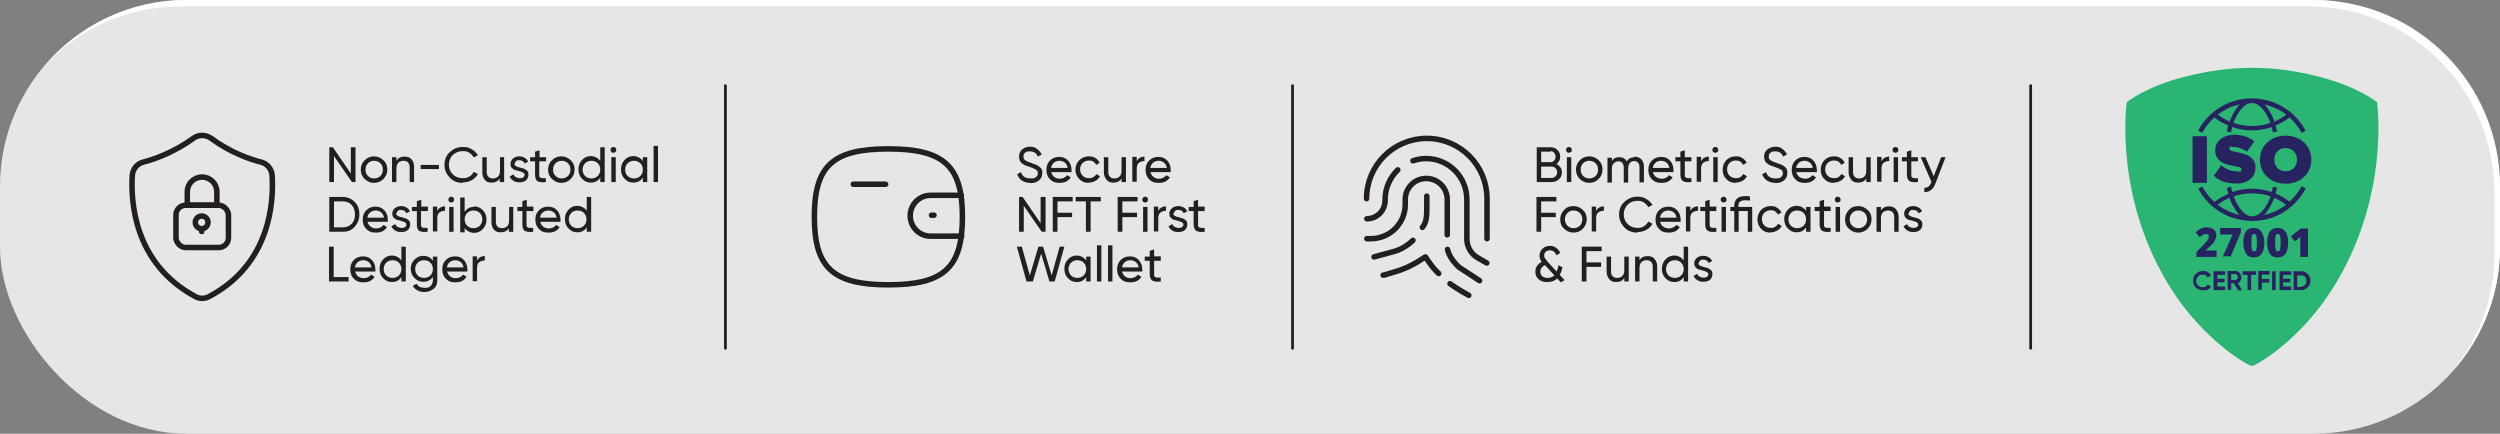 <?xml version="1.0" encoding="UTF-8"?>
<svg id="Layer_2" xmlns="http://www.w3.org/2000/svg" version="1.1" viewBox="0 0 905 157">
  <rect x="0" y="0" width="905" height="157" fill="#808080" stroke="none"/>
  <!-- Generator: Adobe Illustrator 29.1.0, SVG Export Plug-In . SVG Version: 2.1.0 Build 142)  -->
  <defs>
    <style>
      .st0 {
        stroke-width: 2px;
      }

      .st0, .st1 {
        fill: none;
        stroke: #231f20;
        stroke-linecap: round;
        stroke-linejoin: round;
      }

      .st2, .st3 {
        fill: #fff;
      }

      .st4 {
        fill: #231f20;
      }

      .st5, .st6 {
        fill: #272361;
      }

      .st3 {
        opacity: .8;
      }

      .st6 {
        fill-rule: evenodd;
      }

      .st7 {
        fill: #2bb573;
      }
    </style>
  </defs>
  <rect class="st3" y="0" width="905" height="157" rx="67.5" ry="67.5"/>
  <g>
    <path class="st4" d="M563.5,59.4c.6.3,1,.7,1.4,1.2s.5,1.1.5,1.8c0,1-.3,1.9-1.1,2.5-.7.7-1.6,1-2.6,1h-5.4v-12.6h5c1,0,1.8.3,2.5,1s1,1.5,1,2.5-.5,2-1.4,2.6h0ZM561.3,54.9h-3.4v3.8h3.4c.5,0,1-.2,1.3-.6.4-.4.5-.8.5-1.4s-.2-1-.5-1.4-.8-.6-1.3-.6h0ZM561.7,64.4c.6,0,1-.2,1.4-.6.4-.4.6-.9.6-1.5s-.2-1-.6-1.4c-.4-.4-.9-.6-1.4-.6h-3.8v4.1h3.8,0Z"/>
    <path class="st4" d="M568,55.3c-.3,0-.5,0-.8-.3s-.3-.5-.3-.7,0-.5.3-.8c.2-.2.5-.3.8-.3s.5.1.7.3c.2.2.3.5.3.8s0,.5-.3.7c-.2.2-.5.3-.7.3ZM567.2,65.9v-9h1.6v9h-1.6Z"/>
    <path class="st4" d="M578.7,64.8c-.9.9-2,1.4-3.4,1.4s-2.4-.5-3.4-1.4c-.9-.9-1.4-2-1.4-3.4s.5-2.5,1.4-3.4,2-1.4,3.4-1.4,2.4.5,3.4,1.4,1.4,2,1.4,3.4-.5,2.5-1.4,3.4ZM575.3,64.6c.9,0,1.7-.3,2.3-.9s.9-1.4.9-2.3-.3-1.7-.9-2.3-1.4-.9-2.3-.9-1.6.3-2.2.9-.9,1.4-.9,2.3.3,1.7.9,2.3,1.4.9,2.2.9Z"/>
    <path class="st4" d="M591.7,56.7c1,0,1.8.3,2.5,1,.6.7.9,1.5.9,2.7v5.6h-1.6v-5.5c0-.7-.2-1.2-.5-1.6-.4-.4-.8-.6-1.4-.6s-1.2.2-1.6.7-.6,1.1-.6,2.1v5h-1.6v-5.5c0-.7-.2-1.2-.5-1.6-.3-.4-.8-.6-1.4-.6s-1.2.2-1.7.7-.7,1.1-.7,2v5h-1.6v-9h1.6v1.2c.6-1,1.5-1.4,2.7-1.4s2.1.5,2.7,1.5c.6-1,1.6-1.5,2.8-1.5h0Z"/>
    <path class="st4" d="M598.3,62.1c.2.8.5,1.4,1.1,1.9.6.4,1.3.7,2.2.7s2-.4,2.6-1.3l1.3.8c-.9,1.4-2.2,2-4,2s-2.6-.4-3.5-1.3-1.3-2-1.3-3.4.4-2.5,1.3-3.4c.9-.9,2-1.3,3.4-1.3s2.4.5,3.2,1.4,1.2,2,1.2,3.4,0,.5,0,.7h-7.5ZM601.4,58.2c-.8,0-1.5.2-2.1.7-.5.5-.9,1.1-1,1.9h6c-.1-.8-.5-1.5-1-1.9-.5-.4-1.2-.7-1.9-.7h0Z"/>
    <path class="st4" d="M612.3,58.4h-2.4v4.9c0,.4,0,.8.3.9.2.2.4.3.8.3.4,0,.8,0,1.3,0v1.4c-1.4.2-2.4,0-3-.3s-1-1.2-1-2.3v-4.9h-1.8v-1.5h1.8v-2l1.6-.5v2.5h2.4v1.5h0Z"/>
    <path class="st4" d="M615.8,58.4c.5-1.1,1.5-1.7,2.8-1.7v1.6c-.8,0-1.4.2-2,.6-.5.4-.8,1.2-.8,2.1v4.8h-1.6v-9h1.6v1.5Z"/>
    <path class="st4" d="M621,55.3c-.3,0-.5,0-.8-.3s-.3-.5-.3-.7,0-.5.3-.8c.2-.2.5-.3.8-.3s.5.1.7.3c.2.2.3.5.3.8s0,.5-.3.7c-.2.2-.5.3-.7.3ZM620.2,65.9v-9h1.6v9h-1.6Z"/>
    <path class="st4" d="M628.3,66.2c-1.4,0-2.5-.4-3.4-1.4-.9-.9-1.3-2-1.3-3.4s.5-2.5,1.3-3.4c.9-.9,2-1.4,3.4-1.4s1.7.2,2.4.6,1.2,1,1.6,1.7l-1.3.8c-.2-.5-.6-.9-1-1.2s-1-.4-1.6-.4c-.9,0-1.7.3-2.3.9-.6.6-.9,1.4-.9,2.3s.3,1.7.9,2.3,1.4.9,2.3.9,1.1-.1,1.6-.4.8-.7,1.1-1.1l1.3.8c-.4.7-.9,1.3-1.7,1.7s-1.5.6-2.4.6h0Z"/>
    <path class="st4" d="M642.7,66.2c-1.2,0-2.2-.3-3-.8s-1.4-1.3-1.8-2.3l1.4-.8c.5,1.5,1.6,2.3,3.4,2.3s1.5-.2,2-.5c.5-.3.7-.8.7-1.4s-.2-1-.7-1.3c-.5-.3-1.2-.6-2.3-1-.5-.2-.9-.3-1.2-.4s-.6-.2-1-.5-.7-.4-.9-.7c-.2-.2-.4-.5-.5-.9s-.2-.8-.2-1.2c0-1.1.4-2,1.2-2.6s1.7-1,2.8-1,1.9.2,2.6.8c.7.5,1.3,1.2,1.7,2l-1.4.8c-.5-1.3-1.5-1.9-2.9-1.9s-1.2.2-1.7.5-.6.8-.6,1.4.2,1,.6,1.3c.4.3,1.1.6,2,.9.3.1.6.2.7.3.2,0,.4.1.7.2s.5.2.7.3c.1,0,.3.2.6.3.2.1.4.3.5.4.1.1.3.3.4.4s.3.3.3.5c0,.2.1.4.2.6,0,.2,0,.5,0,.8,0,1.1-.4,2-1.2,2.6-.8.7-1.8,1-3.2,1h0Z"/>
    <path class="st4" d="M650.2,62.1c.2.8.5,1.4,1.1,1.9.6.4,1.3.7,2.2.7s2-.4,2.6-1.3l1.3.8c-.9,1.4-2.2,2-4,2s-2.6-.4-3.5-1.3-1.3-2-1.3-3.4.4-2.5,1.3-3.4c.9-.9,2-1.3,3.4-1.3s2.4.5,3.2,1.4,1.2,2,1.2,3.4,0,.5,0,.7h-7.5ZM653.3,58.2c-.8,0-1.5.2-2.1.7-.5.5-.9,1.1-1,1.9h6c-.1-.8-.5-1.5-1-1.9-.5-.4-1.2-.7-1.9-.7h0Z"/>
    <path class="st4" d="M663.8,66.2c-1.4,0-2.5-.4-3.4-1.4-.9-.9-1.3-2-1.3-3.4s.5-2.5,1.3-3.4c.9-.9,2-1.4,3.4-1.4s1.7.2,2.4.6,1.2,1,1.6,1.7l-1.3.8c-.2-.5-.6-.9-1-1.2s-1-.4-1.6-.4c-.9,0-1.7.3-2.3.9-.6.6-.9,1.4-.9,2.3s.3,1.7.9,2.3,1.4.9,2.3.9,1.1-.1,1.6-.4.8-.7,1.1-1.1l1.3.8c-.4.7-.9,1.3-1.7,1.7s-1.5.6-2.4.6h0Z"/>
    <path class="st4" d="M675.6,56.9h1.6v9h-1.6v-1.3c-.6,1-1.6,1.5-2.9,1.5s-1.9-.3-2.5-1-1-1.6-1-2.7v-5.5h1.6v5.4c0,.7.2,1.3.6,1.7.4.4.9.6,1.6.6s1.4-.2,1.9-.7c.5-.5.7-1.2.7-2.2v-4.8h0Z"/>
    <path class="st4" d="M681.1,58.4c.5-1.1,1.5-1.7,2.8-1.7v1.6c-.8,0-1.4.2-2,.6-.5.4-.8,1.2-.8,2.1v4.8h-1.6v-9h1.6v1.5Z"/>
    <path class="st4" d="M686.2,55.3c-.3,0-.5,0-.8-.3s-.3-.5-.3-.7,0-.5.3-.8c.2-.2.5-.3.8-.3s.5.1.7.3c.2.2.3.5.3.8s0,.5-.3.7c-.2.2-.5.3-.7.3ZM685.5,65.9v-9h1.6v9h-1.6Z"/>
    <path class="st4" d="M694.3,58.4h-2.4v4.9c0,.4,0,.8.3.9.2.2.4.3.8.3.4,0,.8,0,1.3,0v1.4c-1.4.2-2.4,0-3-.3s-1-1.2-1-2.3v-4.9h-1.8v-1.5h1.8v-2l1.6-.5v2.5h2.4v1.5h0Z"/>
    <path class="st4" d="M702.6,56.9h1.7l-3.7,9.6c-.4,1-.9,1.8-1.6,2.3s-1.5.8-2.4.7v-1.5c1.1,0,1.9-.5,2.4-1.8l.2-.3-3.9-9h1.7l3,6.9s2.7-6.9,2.7-6.9Z"/>
    <path class="st4" d="M563.5,72.9h-5.6v4.1h5.3v1.6h-5.3v5.3h-1.7v-12.6h7.2v1.6h0Z"/>
    <path class="st4" d="M573,82.8c-.9.9-2,1.4-3.4,1.4s-2.4-.5-3.4-1.4-1.4-2-1.4-3.4.5-2.4,1.4-3.4,2-1.4,3.4-1.4,2.4.5,3.4,1.4,1.4,2,1.4,3.4-.5,2.4-1.4,3.4ZM569.6,82.6c.9,0,1.7-.3,2.3-.9s.9-1.4.9-2.3-.3-1.7-.9-2.3-1.4-.9-2.3-.9-1.6.3-2.2.9-.9,1.4-.9,2.3.3,1.7.9,2.3,1.4.9,2.2.9Z"/>
    <path class="st4" d="M577.8,76.4c.5-1.1,1.5-1.7,2.8-1.7v1.6c-.8,0-1.4.2-2,.6s-.8,1.2-.8,2.1v4.8h-1.6v-9h1.6v1.5Z"/>
    <path class="st4" d="M592.7,84.2c-1.9,0-3.5-.6-4.7-1.9s-1.9-2.8-1.9-4.6.6-3.4,1.9-4.6,2.8-1.9,4.7-1.9,2.2.3,3.2.8,1.7,1.3,2.3,2.2l-1.5.8c-.4-.7-.9-1.2-1.6-1.7s-1.5-.6-2.4-.6c-1.5,0-2.6.5-3.5,1.4-.9.9-1.4,2.1-1.4,3.5s.5,2.6,1.4,3.5c.9.9,2.1,1.4,3.5,1.4s1.7-.2,2.4-.6,1.2-1,1.6-1.7l1.5.8c-.5.9-1.3,1.7-2.2,2.2s-2,.8-3.2.8Z"/>
    <path class="st4" d="M600.9,80.1c.2.8.5,1.4,1.1,1.9.6.4,1.3.7,2.2.7s2-.4,2.6-1.3l1.3.8c-.9,1.4-2.2,2-4,2s-2.6-.4-3.5-1.3-1.3-2-1.3-3.4.4-2.5,1.3-3.4c.9-.9,2-1.3,3.4-1.3s2.4.5,3.2,1.4,1.2,2.1,1.2,3.4,0,.5,0,.7h-7.5ZM604,76.2c-.8,0-1.5.2-2.1.7-.5.5-.9,1.1-1,1.9h6c-.1-.8-.5-1.5-1-1.9-.5-.4-1.2-.7-1.9-.7h0Z"/>
    <path class="st4" d="M611.9,76.4c.5-1.1,1.5-1.7,2.8-1.7v1.6c-.8,0-1.4.2-2,.6s-.8,1.2-.8,2.1v4.8h-1.6v-9h1.6v1.5Z"/>
    <path class="st4" d="M621.3,76.4h-2.4v4.9c0,.4,0,.8.3.9.2.2.4.3.8.3.4,0,.8,0,1.3,0v1.4c-1.4.2-2.4,0-3-.3s-1-1.2-1-2.3v-4.9h-1.8v-1.5h1.8v-2.1l1.6-.5v2.5h2.4v1.5h0Z"/>
    <path class="st4" d="M624,73.3c-.3,0-.5,0-.8-.3s-.3-.4-.3-.7,0-.5.3-.8c.2-.2.5-.3.8-.3s.5.1.7.3c.2.2.3.5.3.8s0,.5-.3.7c-.2.2-.5.3-.7.3ZM623.2,83.9v-9h1.6v9h-1.6Z"/>
    <path class="st4" d="M634.3,74.9v9h-1.6v-7.5h-3.3v7.5h-1.6v-7.5h-1.4v-1.5h1.4v-.3c0-2.4,1.3-3.6,3.9-3.6s1.1,0,1.8.2v1.4c-.7,0-1.3-.1-1.8-.1-.8,0-1.4.2-1.8.5s-.6.8-.6,1.6v.3h4.9Z"/>
    <path class="st4" d="M640.9,84.2c-1.4,0-2.5-.4-3.4-1.4s-1.3-2-1.3-3.4.5-2.5,1.3-3.4c.9-.9,2-1.4,3.4-1.4s1.7.2,2.4.6,1.2,1,1.6,1.7l-1.3.8c-.2-.5-.6-.9-1-1.2s-1-.4-1.6-.4c-.9,0-1.7.3-2.3.9s-.9,1.4-.9,2.3.3,1.7.9,2.3c.6.6,1.4.9,2.3.9s1.1-.1,1.6-.4.8-.7,1.1-1.1l1.3.8c-.4.7-.9,1.3-1.7,1.7s-1.5.6-2.4.6h0Z"/>
    <path class="st4" d="M653.8,74.9h1.6v9h-1.6v-1.6c-.8,1.2-1.9,1.8-3.4,1.8s-2.3-.5-3.2-1.4-1.3-2-1.3-3.4.4-2.4,1.3-3.4,2-1.4,3.2-1.4,2.6.6,3.4,1.8v-1.6h0ZM650.6,82.6c.9,0,1.7-.3,2.3-.9.6-.6.9-1.4.9-2.3s-.3-1.7-.9-2.3c-.6-.6-1.4-.9-2.3-.9s-1.7.3-2.3.9c-.6.6-.9,1.4-.9,2.3s.3,1.7.9,2.3c.6.6,1.4.9,2.3.9Z"/>
    <path class="st4" d="M662.7,76.4h-2.4v4.9c0,.4,0,.8.3.9.2.2.4.3.8.3.4,0,.8,0,1.3,0v1.4c-1.4.2-2.4,0-3-.3s-1-1.2-1-2.3v-4.9h-1.8v-1.5h1.8v-2.1l1.6-.5v2.5h2.4v1.5h0Z"/>
    <path class="st4" d="M665.3,73.3c-.3,0-.5,0-.8-.3s-.3-.4-.3-.7,0-.5.3-.8c.2-.2.5-.3.8-.3s.5.1.7.3c.2.2.3.5.3.8s0,.5-.3.7c-.2.2-.5.3-.7.3ZM664.5,83.9v-9h1.6v9h-1.6Z"/>
    <path class="st4" d="M676.1,82.8c-.9.9-2,1.4-3.4,1.4s-2.4-.5-3.4-1.4-1.4-2-1.4-3.4.5-2.4,1.4-3.4,2-1.4,3.4-1.4,2.4.5,3.4,1.4,1.4,2,1.4,3.4-.5,2.4-1.4,3.4ZM672.7,82.6c.9,0,1.7-.3,2.3-.9s.9-1.4.9-2.3-.3-1.7-.9-2.3-1.4-.9-2.3-.9-1.6.3-2.2.9-.9,1.4-.9,2.3.3,1.7.9,2.3,1.4.9,2.2.9Z"/>
    <path class="st4" d="M683.8,74.7c1.1,0,1.9.3,2.5,1s1,1.6,1,2.7v5.5h-1.6v-5.4c0-.7-.2-1.3-.6-1.7-.4-.4-.9-.6-1.6-.6s-1.4.2-1.9.7c-.5.5-.7,1.2-.7,2.2v4.8h-1.6v-9h1.6v1.3c.6-1,1.6-1.5,2.9-1.5h0Z"/>
    <path class="st4" d="M690.8,77.3c0,.3.2.6.5.8.3.2.8.4,1.3.5s1,.3,1.5.4c.5.2.9.4,1.3.8s.5.9.5,1.5-.3,1.5-.9,2-1.4.7-2.4.7-1.6-.2-2.2-.6c-.6-.4-1.1-.9-1.3-1.5l1.3-.8c.1.4.4.8.8,1,.4.2.9.4,1.4.4s.9,0,1.3-.3c.3-.2.5-.5.5-.9s-.2-.6-.5-.8c-.3-.2-.8-.4-1.3-.5-.5-.2-1-.3-1.5-.4s-.9-.4-1.3-.8c-.3-.4-.5-.9-.5-1.5s.3-1.4.9-1.9c.6-.5,1.4-.8,2.3-.8s1.4.2,2,.5,1,.8,1.3,1.4l-1.3.7c-.3-.8-1-1.2-1.9-1.2s-.8,0-1.1.3-.5.5-.5.9h0Z"/>
    <path class="st4" d="M566.4,101.4l-1.4.8-1.3-1.4c-.9.9-2.1,1.3-3.6,1.3s-2.3-.3-3.1-1c-.8-.7-1.2-1.5-1.2-2.7s.2-1.5.6-2.1,1-1.2,1.7-1.5c-.5-.7-.8-1.4-.8-2.3s.4-1.9,1.1-2.5,1.6-1,2.6-1,1.6.2,2.3.7c.7.5,1.2,1.1,1.5,1.9l-1.4.8c-.2-.6-.5-1-.9-1.3-.4-.3-.9-.5-1.4-.5s-1.1.2-1.5.5-.6.8-.6,1.3,0,.8.3,1.1.5.7.8,1.1l3.4,3.7c.3-.6.5-1.4.7-2.3l1.4.8c-.2,1-.5,1.9-1,2.7l1.7,1.8h0ZM560.2,100.6c1,0,1.8-.3,2.5-.9l-3.4-3.7c-.6.2-1,.6-1.3,1s-.4.9-.4,1.4.2,1.2.7,1.6c.5.4,1.1.6,1.9.6Z"/>
    <path class="st4" d="M579.9,90.9h-5.6v4.1h5.3v1.6h-5.3v5.3h-1.7v-12.6h7.2v1.6h0Z"/>
    <path class="st4" d="M588,92.9h1.6v9h-1.6v-1.3c-.6,1-1.6,1.5-2.9,1.5s-1.9-.3-2.5-1-1-1.6-1-2.7v-5.5h1.6v5.4c0,.7.2,1.3.6,1.7.4.4.9.6,1.6.6s1.4-.2,1.9-.7c.5-.5.7-1.2.7-2.2v-4.8h0Z"/>
    <path class="st4" d="M596.4,92.7c1.1,0,1.9.3,2.5,1s1,1.6,1,2.7v5.5h-1.6v-5.4c0-.7-.2-1.3-.6-1.7-.4-.4-.9-.6-1.6-.6s-1.4.2-1.9.7c-.5.5-.7,1.2-.7,2.2v4.8h-1.6v-9h1.6v1.3c.6-1,1.6-1.5,2.9-1.5h0Z"/>
    <path class="st4" d="M609.5,89.3h1.6v12.6h-1.6v-1.6c-.8,1.2-1.9,1.8-3.4,1.8s-2.3-.5-3.2-1.4-1.3-2-1.3-3.4.4-2.4,1.3-3.4,2-1.4,3.2-1.4,2.6.6,3.4,1.8v-5.2h0ZM606.3,100.6c.9,0,1.7-.3,2.3-.9.6-.6.9-1.4.9-2.3s-.3-1.7-.9-2.3c-.6-.6-1.4-.9-2.3-.9s-1.7.3-2.3.9c-.6.6-.9,1.4-.9,2.3s.3,1.7.9,2.3c.6.6,1.4.9,2.3.9Z"/>
    <path class="st4" d="M614.8,95.3c0,.3.2.6.5.8.3.2.8.4,1.3.5s1,.3,1.5.4c.5.2.9.4,1.3.8s.5.9.5,1.5-.3,1.5-.9,2-1.4.7-2.4.7-1.6-.2-2.2-.6c-.6-.4-1.1-.9-1.3-1.5l1.3-.8c.1.4.4.8.8,1,.4.2.9.4,1.4.4s.9,0,1.3-.3c.3-.2.5-.5.5-.9s-.2-.6-.5-.8c-.3-.2-.8-.4-1.3-.5-.5-.2-1-.3-1.5-.4s-.9-.4-1.3-.8c-.3-.4-.5-.9-.5-1.5s.3-1.4.9-1.9c.6-.5,1.4-.8,2.3-.8s1.4.2,2,.5,1,.8,1.3,1.4l-1.3.7c-.3-.8-1-1.2-1.9-1.2s-.8,0-1.1.3-.5.5-.5.9h0Z"/>
  </g>
  <g>
    <path class="st7" d="M839.2,27.7c14.6,3.7,21.3,9.3,21.3,9.3,0,0,5,34.6-16.5,68.1-11.2,17.6-26.5,26.9-28.8,27.4-2.3-.5-17.6-9.8-28.9-27.4-21.5-33.4-16.4-68.1-16.4-68.1,0,0,6.8-5.7,21.3-9.3,16.7-4.2,31.4-4.2,48.1,0Z"/>
    <path class="st6" d="M795.8,47.3l1.4.8c1.2-2.2,2.6-4,4.4-5.6,1.5,1.2,3.2,2.2,5,2.9l-.5,2.2,1.5.3.5-1.9c2.3.8,4.8,1.2,7.1,1.2s4.9-.4,7.1-1.2l.5,1.9,1.5-.3-.5-2.2c1.8-.8,3.5-1.7,5-2.9,1.8,1.6,3.3,3.6,4.4,5.6l1.4-.8c-5.7-10.8-19.1-14.8-29.8-9.1-3.9,2-7,5.3-9.1,9.1h0ZM804.7,40.2c-.7.4-1.3.9-1.8,1.3,1.3,1,2.7,1.8,4.2,2.5.8-1.9,1.6-3.6,2.6-4.9.3-.4.7-.9,1.1-1.3-2.2.4-4.2,1.2-6,2.4h0ZM825.7,40.2c-1.8-1.1-3.9-1.9-6-2.4.4.4.8.9,1.1,1.3,1,1.3,1.8,2.9,2.6,4.9,1.5-.7,2.9-1.5,4.2-2.5-.5-.5-1.2-1-1.8-1.3h0ZM834.6,68.2l-1.4-.8c-1.2,2.2-2.6,4-4.4,5.6-1.5-1.2-3.2-2.2-5-2.9l.5-2.2-1.5-.3-.5,1.9c-4.6-1.6-9.7-1.6-14.2,0l-.5-1.9-1.5.4.5,2.2c-1.8.8-3.5,1.7-5,2.9-1.8-1.6-3.3-3.6-4.4-5.6l-1.4.8c5.7,10.8,19.1,14.8,29.9,9.1,3.8-2.2,6.9-5.3,9-9.2h0ZM825.7,75.4c.7-.4,1.3-.9,1.8-1.3-1.3-1-2.7-1.8-4.2-2.5-.8,1.9-1.6,3.6-2.6,4.9-.3.4-.7.9-1.1,1.3,2.2-.4,4.2-1.3,6-2.4h0ZM804.7,75.4c1.8,1.1,3.9,1.9,6,2.4-.4-.4-.8-.9-1.1-1.3-1-1.3-1.8-2.9-2.6-4.9-1.5.7-2.9,1.5-4.2,2.5.5.4,1.2.9,1.8,1.3h0ZM815.2,70c-2.3,0-4.5.3-6.6,1.1.7,1.8,1.5,3.3,2.4,4.5,1.3,1.7,2.7,2.7,4.3,2.7s3-1,4.3-2.7c.9-1.2,1.7-2.7,2.4-4.5-2.3-.8-4.5-1.1-6.8-1.1ZM815.2,45.6c2.3,0,4.5-.3,6.7-1.1-.7-1.8-1.5-3.3-2.4-4.5-1.3-1.7-2.7-2.7-4.3-2.7s-3,1-4.3,2.7c-.9,1.2-1.7,2.7-2.4,4.5,2.2.7,4.4,1.1,6.7,1.1ZM798.9,66.2v-16.9h-5.2v16.9h5.2ZM809.2,66.5c4.5,0,7.3-2.2,7.3-5.9,0-6.3-9.4-5-9.4-6.6s.3-.8,1.3-.8c1.8,0,3.6.7,5,1.7l2.7-3.7c-1.9-1.6-4.4-2.4-7.2-2.4-4.6,0-7,2.7-7,5.6,0,6.7,9.5,5.1,9.5,6.7s-.9.9-1.8.9c-2,0-4-.8-5.5-2.2l-2.7,3.8c1.7,1.7,4.2,2.8,7.9,2.8h0ZM827.4,66.5c5.3,0,9.3-3.6,9.3-8.7s-4-8.7-9.3-8.7-9.3,3.6-9.3,8.7,4,8.7,9.3,8.7h0ZM827.4,62c2.5,0,4.1-1.8,4.1-4.2s-1.6-4.2-4.1-4.2-4.1,1.8-4.1,4.2,1.6,4.2,4.1,4.2Z"/>
    <path class="st5" d="M802.6,93h-7.5v-1.8l2.6-2.6c.8-.8,1.2-1.3,1.4-1.6.2-.2.3-.4.4-.7s.1-.4.1-.7-.1-.5-.3-.7c-.2-.2-.4-.2-.8-.2s-.7.1-1,.3c-.4.2-.8.5-1.2.9l-1.5-1.8c.4-.4.9-.8,1.4-1.1.4-.2.8-.4,1.2-.5.5-.1,1-.2,1.5-.2s1.2.1,1.8.4c.5.2.9.5,1.2,1,.3.4.4,1,.4,1.5s-.2,1.5-.7,2.2c-.2.4-.5.8-.9,1.1-.3.4-1.1,1.1-2.3,2.1h0c0,.1,4,.1,4,.1v2.4h0ZM804.6,93l3.6-8.1h-4.5v-2.4h7.5v1.6l-3.7,8.7h-2.9c0,.1,0,0,0,0ZM819.7,87.8c0,1.8-.3,3.2-1,4.1-.7.9-1.6,1.3-2.8,1.3s-2.2-.4-2.8-1.3-1-2.3-1-4,.3-3.2.9-4.1c.7-.9,1.6-1.3,2.8-1.3s2.2.4,2.8,1.4,1.1,2.1,1.1,3.9h0ZM815,87.8c0,1.2.1,1.9.2,2.5.1.4.4.7.8.7s.7-.2.8-.7.2-1.3.2-2.4-.1-1.9-.2-2.5c-.1-.4-.4-.7-.8-.7s-.7.2-.8.7c-.1.3-.2,1.2-.2,2.4h0ZM828.3,87.8c0,1.8-.3,3.2-1,4.1-.7.9-1.6,1.3-2.8,1.3s-2.2-.4-2.8-1.3-1-2.3-1-4,.3-3.2,1-4.1c.7-.9,1.6-1.3,2.8-1.3s2.2.4,2.8,1.4c.7.8,1,2.1,1,3.9ZM823.6,87.8c0,1.2.1,1.9.2,2.5.1.4.4.7.8.7s.7-.2.8-.7.2-1.3.2-2.4-.1-1.9-.2-2.5c-.1-.4-.4-.7-.8-.7s-.7.2-.8.7c-.2.3-.2,1.2-.2,2.4h0ZM835.6,93h-2.9v-7.3l-.7.7-1.2,1-1.5-1.8,3.6-2.9h2.6v10.5h.1Z"/>
    <g>
      <path class="st5" d="M797.5,105.1c-1,0-1.8-.3-2.6-1-.7-.7-1-1.5-1-2.5s.3-1.8,1-2.5c.7-.7,1.5-1,2.6-1s1.2.1,1.7.4,1,.7,1.2,1.2l-1.2.7c-.2-.3-.4-.5-.8-.8-.3-.2-.7-.2-1.1-.2-.7,0-1.2.2-1.6.7s-.7,1-.7,1.6.2,1.2.7,1.6,1,.7,1.6.7.8-.1,1.1-.2c.3-.2.5-.4.8-.8l1.2.7c-.3.5-.7.9-1.2,1.2-.5.1-1.1.2-1.7.2h0Z"/>
      <path class="st5" d="M802.6,103.7h2.9v1.3h-4.2v-6.8h4.2v1.3h-2.8v1.4h2.6v1.3h-2.6v1.5h-.1,0Z"/>
      <path class="st5" d="M810.1,104.9l-1.4-2.4h-1v2.4h-1.3v-6.8h2.7c.7,0,1.2.2,1.6.7s.7,1,.7,1.6-.1.9-.3,1.2c-.2.3-.5.7-1,.9l1.5,2.6h-1.5c0-.1,0-.1,0-.1ZM807.7,99.3v2.1h1.4c.2,0,.4-.1.7-.3.2-.2.3-.4.3-.8s-.1-.5-.3-.8-.4-.3-.7-.3h-1.4Z"/>
      <path class="st5" d="M816.7,98.2v1.3h-1.8v5.5h-1.3v-5.5h-1.8v-1.3h5,0Z"/>
      <path class="st5" d="M821.5,99.4h-2.7v1.6h2.7v1.3h-2.7v2.6h-1.3v-6.8h4.1v1.3h-.1Z"/>
      <path class="st5" d="M822.5,98.2h1.3v6.8h-1.3v-6.8Z"/>
      <path class="st5" d="M826.5,103.7h2.9v1.3h-4.2v-6.8h4.2v1.3h-2.9v1.4h2.6v1.3h-2.6v1.5h0Z"/>
      <path class="st5" d="M833,98.2c1,0,1.7.3,2.4,1,.7.7,1,1.5,1,2.4s-.3,1.7-1,2.4c-.7.7-1.4,1-2.4,1h-2.7v-6.8h2.7ZM833,103.7c.5,0,1.1-.2,1.4-.5.3-.4.5-.9.5-1.5s-.2-1.2-.5-1.5c-.3-.4-.9-.5-1.4-.5h-1.4v4.2h1.4s0-.1,0-.1Z"/>
    </g>
  </g>
  <g>
    <path class="st0" d="M538.3,86.4v-14.5c0-12-9.7-21.8-21.8-21.8h0c-12,0-21.8,9.7-21.8,21.8h0"/>
    <path class="st0" d="M511.5,58.2c1.5-.5,3-.8,4.7-.8h0c8.2,0,14.8,6.6,14.8,14.8v14.3c0,2.8,1.5,5.4,3.9,6.8l3.3,1.9"/>
    <path class="st0" d="M494.8,79.2h0c3.6,0,6.6-2.9,6.6-6.6v-.3c0-4.2,1.8-8.1,4.6-10.8"/>
    <path class="st0" d="M524,90.3c.5,2.3,2.5,5.1,4.4,6.6l7.2,4.7"/>
    <path class="st0" d="M494.8,86.4h1.5c6.8,0,12.4-5.5,12.4-12.4v-1.8c0-4.2,3.4-7.6,7.6-7.6h0c4.2,0,7.6,3.4,7.6,7.6v12.8"/>
    <path class="st0" d="M511.5,87c-2,1.9-4.4,3.4-7.1,4.1l-7,1.9"/>
    <path class="st0" d="M516.5,71v4.1c0,2.6,0,5.4-1.6,7.2"/>
    <path class="st0" d="M524.9,102.7c1.4,1,2.8,1.9,4.3,2.8l2.5,1.4"/>
    <path class="st0" d="M500.7,99.6h.3c0,0,3.6-1.1,3.6-1.1,3.6-1,7-2.6,10.1-4.7l1.3-.8,1.1,1.6c1.1,1.6,2.3,3.1,3.7,4.4h0"/>
  </g>
  <line class="st1" x1="735.1" y1="31" x2="735.1" y2="126.1"/>
  <g>
    <path class="st4" d="M373,66.2c-1.2,0-2.2-.3-3-.8s-1.4-1.3-1.8-2.3l1.4-.8c.5,1.5,1.6,2.3,3.4,2.3s1.5-.2,2-.5c.5-.3.7-.8.7-1.4s-.2-1-.7-1.3c-.5-.3-1.2-.6-2.3-1-.5-.2-.9-.3-1.2-.4s-.6-.2-1-.5-.7-.4-.9-.7c-.2-.2-.4-.5-.5-.9-.2-.4-.2-.8-.2-1.2,0-1.1.4-2,1.1-2.6s1.7-1,2.8-1,1.9.2,2.6.8c.7.5,1.3,1.2,1.7,2l-1.4.8c-.5-1.3-1.5-1.9-2.9-1.9s-1.2.2-1.7.5-.6.8-.6,1.4.2,1,.6,1.3c.4.3,1.1.6,2,.9.3.1.6.2.7.3.1,0,.4.1.7.2s.5.2.7.3.3.2.6.3c.2.1.4.3.5.4.1.1.3.3.4.4s.3.3.4.5.1.4.2.6c0,.2,0,.5,0,.8,0,1.1-.4,2-1.2,2.6-.8.7-1.9,1-3.1,1h0Z"/>
    <path class="st4" d="M380.5,62.1c.2.8.5,1.4,1.1,1.9s1.3.7,2.1.7,2-.4,2.6-1.3l1.3.8c-.9,1.4-2.2,2-4,2s-2.6-.4-3.5-1.3-1.3-2-1.3-3.4.4-2.5,1.3-3.4c.9-.9,2-1.3,3.4-1.3s2.4.5,3.2,1.4,1.2,2,1.2,3.4,0,.5,0,.7h-7.5,0ZM383.6,58.2c-.8,0-1.5.2-2.1.7-.5.5-.9,1.1-1,1.9h6c-.1-.8-.5-1.5-1-1.9s-1.2-.7-1.9-.7h0Z"/>
    <path class="st4" d="M394.1,66.2c-1.4,0-2.5-.4-3.4-1.4-.9-.9-1.4-2-1.4-3.4s.5-2.5,1.4-3.4c.9-.9,2-1.4,3.4-1.4s1.7.2,2.4.6,1.2,1,1.6,1.7l-1.3.8c-.2-.5-.6-.9-1-1.2s-1-.4-1.6-.4c-.9,0-1.6.3-2.3.9-.6.6-.9,1.4-.9,2.3s.3,1.7.9,2.3c.6.6,1.4.9,2.3.9s1.1-.1,1.6-.4c.5-.3.9-.7,1.1-1.1l1.3.8c-.4.7-.9,1.3-1.7,1.7s-1.5.6-2.4.6h0Z"/>
    <path class="st4" d="M406,56.9h1.6v9h-1.6v-1.3c-.6,1-1.6,1.5-2.9,1.5s-1.9-.3-2.5-1-1-1.6-1-2.7v-5.5h1.6v5.4c0,.7.2,1.3.6,1.7.4.4.9.6,1.6.6s1.4-.2,1.9-.7.7-1.2.7-2.2v-4.8h0Z"/>
    <path class="st4" d="M411.5,58.4c.5-1.1,1.5-1.7,2.8-1.7v1.6c-.8,0-1.4.2-2,.6-.5.4-.8,1.2-.8,2.1v4.8h-1.6v-9h1.6v1.5Z"/>
    <path class="st4" d="M416.4,62.1c.2.8.5,1.4,1.1,1.9s1.3.7,2.1.7,2-.4,2.6-1.3l1.3.8c-.9,1.4-2.2,2-4,2s-2.6-.4-3.5-1.3-1.3-2-1.3-3.4.4-2.5,1.3-3.4c.9-.9,2-1.3,3.4-1.3s2.4.5,3.2,1.4,1.2,2,1.2,3.4,0,.5,0,.7h-7.5,0ZM419.5,58.2c-.8,0-1.5.2-2.1.7-.5.5-.9,1.1-1,1.9h6c-.1-.8-.5-1.5-1-1.9s-1.2-.7-1.9-.7h0Z"/>
    <path class="st4" d="M376.8,71.3h1.7v12.6h-1.4l-6.5-9.4v9.4h-1.7v-12.6h1.3l6.5,9.5v-9.5h0Z"/>
    <path class="st4" d="M388.4,72.9h-5.6v4.1h5.3v1.6h-5.3v5.3h-1.7v-12.6h7.2v1.6h0Z"/>
    <path class="st4" d="M398.5,71.3v1.6h-3.7v11h-1.7v-11h-3.7v-1.6h9.1Z"/>
    <path class="st4" d="M411.9,72.9h-5.6v4.1h5.3v1.6h-5.3v5.3h-1.7v-12.6h7.2v1.6h0Z"/>
    <path class="st4" d="M414.6,73.3c-.3,0-.5,0-.8-.3s-.3-.4-.3-.7.1-.5.3-.8c.2-.2.5-.3.8-.3s.5.1.7.3c.2.2.3.5.3.8s-.1.5-.3.7c-.2.2-.5.3-.7.3ZM413.8,83.9v-9h1.6v9h-1.6Z"/>
    <path class="st4" d="M419.3,76.4c.5-1.1,1.5-1.7,2.8-1.7v1.6c-.8,0-1.4.2-2,.6-.5.4-.8,1.2-.8,2.1v4.8h-1.6v-9h1.6v1.5Z"/>
    <path class="st4" d="M424.7,77.3c0,.3.2.6.5.8s.8.4,1.3.5c.5.1,1,.3,1.5.4.5.2.9.4,1.3.8s.5.9.5,1.5-.3,1.5-.9,2-1.4.7-2.4.7-1.6-.2-2.2-.6c-.6-.4-1.1-.9-1.3-1.5l1.4-.8c.1.4.4.8.8,1,.4.2.9.4,1.4.4s.9,0,1.3-.3c.3-.2.5-.5.5-.9s-.2-.6-.5-.8c-.4-.2-.8-.4-1.3-.5-.5-.2-1-.3-1.5-.4s-.9-.4-1.3-.8c-.4-.4-.5-.9-.5-1.5s.3-1.4.9-1.9c.6-.5,1.4-.8,2.3-.8s1.4.2,2,.5,1,.8,1.3,1.4l-1.3.7c-.3-.8-1-1.2-1.9-1.2s-.8,0-1.1.3-.5.5-.5.9h0Z"/>
    <path class="st4" d="M436.1,76.4h-2.4v4.9c0,.4,0,.8.3.9.2.2.4.3.8.3.4,0,.8,0,1.3,0v1.4c-1.4.2-2.4,0-3-.3s-1-1.2-1-2.3v-4.9h-1.8v-1.5h1.8v-2.1l1.6-.5v2.5h2.4v1.5h0Z"/>
    <path class="st4" d="M371.6,101.9l-3.5-12.6h1.8l2.9,10.4,3.1-10.4h1.7l3.1,10.4,2.9-10.4h1.7l-3.5,12.6h-1.9l-3-10.1-3,10.1h-2Z"/>
    <path class="st4" d="M393.2,92.9h1.6v9h-1.6v-1.6c-.8,1.2-1.9,1.8-3.4,1.8s-2.3-.5-3.2-1.4-1.3-2-1.3-3.4.4-2.4,1.3-3.4,2-1.4,3.2-1.4,2.6.6,3.4,1.8v-1.6h0ZM390,100.6c.9,0,1.7-.3,2.3-.9.6-.6.9-1.4.9-2.3s-.3-1.7-.9-2.3c-.6-.6-1.4-.9-2.3-.9s-1.7.3-2.3.9-.9,1.4-.9,2.3.3,1.7.9,2.3c.6.6,1.4.9,2.3.9Z"/>
    <path class="st4" d="M397.1,101.9v-13.1h1.6v13.1h-1.6Z"/>
    <path class="st4" d="M401.1,101.9v-13.1h1.6v13.1h-1.6Z"/>
    <path class="st4" d="M406.1,98.1c.2.8.5,1.4,1.1,1.9s1.3.7,2.1.7,2-.4,2.6-1.3l1.3.8c-.9,1.4-2.2,2-4,2s-2.6-.4-3.5-1.3-1.3-2-1.3-3.4.4-2.5,1.3-3.4c.9-.9,2-1.3,3.4-1.3s2.4.5,3.2,1.4,1.2,2.1,1.2,3.4,0,.5,0,.7h-7.5,0ZM409.3,94.2c-.8,0-1.5.2-2.1.7s-.9,1.1-1,1.9h6c-.1-.8-.5-1.5-1-1.9s-1.2-.7-1.9-.7h0Z"/>
    <path class="st4" d="M420.2,94.4h-2.4v4.9c0,.4,0,.8.3.9.2.2.4.3.8.3.4,0,.8,0,1.3,0v1.4c-1.4.2-2.4,0-3-.3s-1-1.2-1-2.3v-4.9h-1.8v-1.5h1.8v-2.1l1.6-.5v2.5h2.4v1.5h0Z"/>
  </g>
  <line class="st1" x1="467.9" y1="31" x2="467.9" y2="126.1"/>
  <g>
    <path class="st0" d="M70.8,107.4c-22.5-12-23.5-34.9-22.9-44,.2-2.2,1.7-4.1,3.9-4.7,4-1,11.1-3.5,18.3-8.7,1.8-1.3,4.3-1.3,6.2,0,7.2,5.3,14.3,7.7,18.3,8.7,2.2.6,3.7,2.5,3.9,4.7.6,9.2-.3,32.1-22.9,44-1.5.8-3.3.8-4.8,0Z"/>
    <g>
      <rect class="st0" x="63.7" y="74.3" width="19" height="15.3" rx="3.5" ry="3.5"/>
      <path class="st0" d="M73.2,64.1h0c2.9,0,5.3,2.4,5.3,5.3v4.9h-10.7v-4.9c0-2.9,2.4-5.3,5.3-5.3Z"/>
      <circle class="st0" cx="73" cy="80.5" r="2.3"/>
      <line class="st0" x1="73" y1="83.8" x2="73" y2="82.8"/>
    </g>
  </g>
  <g>
    <path class="st4" d="M127,53.3h1.7v12.6h-1.3l-6.5-9.4v9.4h-1.7v-12.6h1.3l6.5,9.5v-9.5h0Z"/>
    <path class="st4" d="M138.8,64.8c-.9.9-2.1,1.4-3.4,1.4s-2.4-.5-3.4-1.4c-.9-.9-1.4-2-1.4-3.4s.5-2.5,1.4-3.4,2-1.4,3.4-1.4,2.4.5,3.4,1.4,1.4,2,1.4,3.4-.5,2.5-1.4,3.4ZM135.4,64.6c.9,0,1.7-.3,2.3-.9s.9-1.4.9-2.3-.3-1.7-.9-2.3-1.4-.9-2.3-.9-1.6.3-2.2.9-.9,1.4-.9,2.3.3,1.7.9,2.3,1.4.9,2.2.9Z"/>
    <path class="st4" d="M146.5,56.7c1.1,0,1.9.3,2.5,1s.9,1.6.9,2.7v5.5h-1.6v-5.4c0-.7-.2-1.3-.6-1.7-.4-.4-.9-.6-1.6-.6s-1.4.2-1.9.7c-.5.5-.7,1.2-.7,2.2v4.8h-1.6v-9h1.6v1.3c.6-1,1.6-1.5,2.9-1.5h0Z"/>
    <path class="st4" d="M152.3,61.2v-1.5h6.6v1.5h-6.6Z"/>
    <path class="st4" d="M167.5,66.2c-1.9,0-3.5-.6-4.7-1.9-1.2-1.3-1.9-2.8-1.9-4.6s.6-3.4,1.9-4.6,2.8-1.9,4.7-1.9,2.2.3,3.2.8c1,.5,1.7,1.3,2.3,2.2l-1.5.8c-.4-.7-.9-1.2-1.6-1.7s-1.5-.6-2.4-.6c-1.4,0-2.6.5-3.6,1.4-.9.9-1.4,2.1-1.4,3.5s.5,2.6,1.4,3.5c.9.9,2.1,1.4,3.6,1.4s1.6-.2,2.4-.6,1.2-1,1.6-1.7l1.5.8c-.5.9-1.3,1.7-2.2,2.2-1,.6-2,.8-3.2.8h0Z"/>
    <path class="st4" d="M180.9,56.9h1.6v9h-1.6v-1.3c-.6,1-1.6,1.5-2.9,1.5s-1.9-.3-2.5-1-.9-1.6-.9-2.7v-5.5h1.6v5.4c0,.7.2,1.3.6,1.7.4.4.9.6,1.6.6s1.4-.2,1.9-.7.7-1.2.7-2.2v-4.8h0Z"/>
    <path class="st4" d="M186.2,59.3c0,.3.2.6.5.8s.8.4,1.3.5c.5.1,1,.3,1.5.4.5.2.9.4,1.3.8s.5.9.5,1.5-.3,1.5-.9,2-1.4.7-2.4.7-1.6-.2-2.2-.6c-.6-.4-1.1-.9-1.3-1.5l1.4-.8c.1.4.4.8.8,1,.4.2.9.4,1.4.4s.9,0,1.3-.3c.3-.2.5-.5.5-.9s-.2-.6-.5-.8c-.4-.2-.8-.4-1.3-.5-.5-.2-1-.3-1.5-.4s-.9-.4-1.3-.8c-.4-.4-.5-.9-.5-1.5s.3-1.4.9-1.9c.6-.5,1.4-.8,2.3-.8s1.4.2,1.9.5c.6.3,1,.8,1.3,1.4l-1.3.7c-.3-.8-1-1.2-1.9-1.2s-.8,0-1.1.3c-.3.2-.5.5-.5.9h0Z"/>
    <path class="st4" d="M197.6,58.4h-2.4v4.9c0,.4,0,.8.3.9.2.2.4.3.8.3.4,0,.8,0,1.3,0v1.4c-1.4.2-2.4,0-3-.3s-.9-1.2-.9-2.3v-4.9h-1.8v-1.5h1.8v-2l1.6-.5v2.5h2.4v1.5h0Z"/>
    <path class="st4" d="M206.6,64.8c-.9.9-2.1,1.4-3.4,1.4s-2.4-.5-3.4-1.4c-.9-.9-1.4-2-1.4-3.4s.5-2.5,1.4-3.4,2-1.4,3.4-1.4,2.4.5,3.4,1.4,1.4,2,1.4,3.4-.5,2.5-1.4,3.4ZM203.3,64.6c.9,0,1.7-.3,2.3-.9s.9-1.4.9-2.3-.3-1.7-.9-2.3-1.4-.9-2.3-.9-1.6.3-2.2.9-.9,1.4-.9,2.3.3,1.7.9,2.3,1.4.9,2.2.9Z"/>
    <path class="st4" d="M217.3,53.3h1.6v12.6h-1.6v-1.6c-.8,1.2-1.9,1.8-3.4,1.8s-2.3-.5-3.2-1.4-1.3-2-1.3-3.4.4-2.4,1.3-3.4,2-1.4,3.2-1.4,2.6.6,3.4,1.8v-5.2h0ZM214.1,64.6c.9,0,1.7-.3,2.3-.9.6-.6.9-1.4.9-2.3s-.3-1.7-.9-2.3c-.6-.6-1.4-.9-2.3-.9s-1.7.3-2.3.9-.9,1.4-.9,2.3.3,1.7.9,2.3c.6.6,1.4.9,2.3.9Z"/>
    <path class="st4" d="M222.1,55.3c-.3,0-.6,0-.8-.3s-.3-.5-.3-.7.1-.5.3-.8c.2-.2.5-.3.8-.3s.5.1.7.3c.2.2.3.5.3.8s-.1.5-.3.7c-.2.2-.4.3-.7.3ZM221.3,65.9v-9h1.6v9h-1.6Z"/>
    <path class="st4" d="M232.7,56.9h1.6v9h-1.6v-1.6c-.8,1.2-1.9,1.8-3.4,1.8s-2.3-.5-3.2-1.4-1.3-2-1.3-3.4.4-2.4,1.3-3.4,2-1.4,3.2-1.4,2.6.6,3.4,1.8v-1.5h0ZM229.5,64.6c.9,0,1.7-.3,2.3-.9.6-.6.9-1.4.9-2.3s-.3-1.7-.9-2.3c-.6-.6-1.4-.9-2.3-.9s-1.7.3-2.3.9-.9,1.4-.9,2.3.3,1.7.9,2.3c.6.6,1.4.9,2.3.9Z"/>
    <path class="st4" d="M236.6,65.9v-13.1h1.6v13.1h-1.6Z"/>
    <path class="st4" d="M124.1,71.3c1.7,0,3.1.6,4.3,1.8s1.7,2.7,1.7,4.5-.6,3.2-1.7,4.5-2.6,1.8-4.3,1.8h-4.9v-12.6h4.9,0ZM124.1,82.3c1.3,0,2.3-.4,3.2-1.3s1.2-2,1.2-3.4-.4-2.5-1.2-3.4c-.8-.9-1.9-1.3-3.2-1.3h-3.2v9.4h3.2Z"/>
    <path class="st4" d="M133,80.1c.2.8.5,1.4,1.1,1.9s1.3.7,2.1.7,2.1-.4,2.6-1.3l1.3.8c-.9,1.4-2.2,2-4,2s-2.6-.4-3.5-1.3-1.3-2-1.3-3.4.4-2.5,1.3-3.4c.9-.9,2-1.3,3.4-1.3s2.4.5,3.2,1.4,1.2,2.1,1.2,3.4,0,.5,0,.7h-7.5,0ZM136.1,76.2c-.8,0-1.5.2-2.1.7s-.9,1.1-1,1.9h6c-.1-.8-.5-1.5-1-1.9s-1.2-.7-1.9-.7h0Z"/>
    <path class="st4" d="M143.4,77.3c0,.3.2.6.5.8s.8.4,1.3.5c.5.1,1,.3,1.5.4.5.2.9.4,1.3.8s.5.9.5,1.5-.3,1.5-.9,2-1.4.7-2.4.7-1.6-.2-2.2-.6c-.6-.4-1.1-.9-1.3-1.5l1.4-.8c.1.4.4.8.8,1,.4.2.9.4,1.4.4s.9,0,1.3-.3c.3-.2.5-.5.5-.9s-.2-.6-.5-.8-.8-.4-1.3-.5c-.5-.2-1-.3-1.5-.4s-.9-.4-1.3-.8c-.4-.4-.5-.9-.5-1.5s.3-1.4.9-1.9c.6-.5,1.4-.8,2.3-.8s1.4.2,1.9.5c.6.3,1,.8,1.3,1.4l-1.3.7c-.3-.8-1-1.2-1.9-1.2s-.8,0-1.1.3-.5.5-.5.9h0Z"/>
    <path class="st4" d="M154.8,76.4h-2.4v4.9c0,.4,0,.8.3.9.2.2.4.3.8.3.4,0,.8,0,1.3,0v1.4c-1.4.2-2.4,0-3-.3s-.9-1.2-.9-2.3v-4.9h-1.8v-1.5h1.8v-2.1l1.6-.5v2.5h2.4v1.5h0Z"/>
    <path class="st4" d="M158.3,76.4c.5-1.1,1.4-1.7,2.8-1.7v1.6c-.8,0-1.4.2-2,.6s-.8,1.2-.8,2.1v4.8h-1.6v-9h1.6v1.5Z"/>
    <path class="st4" d="M163.4,73.3c-.3,0-.6,0-.8-.3s-.3-.4-.3-.7.1-.5.3-.8c.2-.2.5-.3.8-.3s.5.1.7.3c.2.2.3.5.3.8s-.1.5-.3.7c-.2.2-.4.3-.7.3ZM162.6,83.9v-9h1.6v9h-1.6Z"/>
    <path class="st4" d="M171.6,74.7c1.3,0,2.3.5,3.2,1.4s1.3,2,1.3,3.4-.4,2.4-1.3,3.4-2,1.4-3.2,1.4-2.6-.6-3.4-1.8v1.6h-1.6v-12.6h1.6v5.2c.8-1.2,1.9-1.8,3.4-1.8h0ZM171.4,82.6c.9,0,1.7-.3,2.3-.9s.9-1.4.9-2.3-.3-1.7-.9-2.3c-.6-.6-1.4-.9-2.3-.9s-1.7.3-2.3.9c-.6.6-.9,1.4-.9,2.3s.3,1.7.9,2.3c.6.6,1.4.9,2.3.9Z"/>
    <path class="st4" d="M184.2,74.9h1.6v9h-1.6v-1.3c-.6,1-1.6,1.5-2.9,1.5s-1.9-.3-2.5-1-.9-1.6-.9-2.7v-5.5h1.6v5.4c0,.7.2,1.3.6,1.7.4.4.9.6,1.6.6s1.4-.2,1.9-.7c.5-.5.7-1.2.7-2.2v-4.8h0Z"/>
    <path class="st4" d="M193,76.4h-2.4v4.9c0,.4,0,.8.3.9.2.2.4.3.8.3.4,0,.8,0,1.3,0v1.4c-1.4.2-2.4,0-3-.3s-.9-1.2-.9-2.3v-4.9h-1.8v-1.5h1.8v-2.1l1.6-.5v2.5h2.4v1.5h0Z"/>
    <path class="st4" d="M195.5,80.1c.2.8.5,1.4,1.1,1.9s1.3.7,2.1.7,2.1-.4,2.6-1.3l1.3.8c-.9,1.4-2.2,2-4,2s-2.6-.4-3.5-1.3-1.3-2-1.3-3.4.4-2.5,1.3-3.4c.9-.9,2-1.3,3.4-1.3s2.4.5,3.2,1.4,1.2,2.1,1.2,3.4,0,.5,0,.7h-7.5,0ZM198.6,76.2c-.8,0-1.5.2-2.1.7s-.9,1.1-1,1.9h6c-.1-.8-.5-1.5-1-1.9s-1.2-.7-1.9-.7h0Z"/>
    <path class="st4" d="M212.4,71.3h1.6v12.6h-1.6v-1.6c-.8,1.2-1.9,1.8-3.4,1.8s-2.3-.5-3.2-1.4-1.3-2-1.3-3.4.4-2.4,1.3-3.4,2-1.4,3.2-1.4,2.6.6,3.4,1.8v-5.2h0ZM209.1,82.6c.9,0,1.7-.3,2.3-.9.6-.6.9-1.4.9-2.3s-.3-1.7-.9-2.3c-.6-.6-1.4-.9-2.3-.9s-1.7.3-2.3.9-.9,1.4-.9,2.3.3,1.7.9,2.3c.6.6,1.4.9,2.3.9Z"/>
    <path class="st4" d="M120.8,100.3h5.4v1.6h-7.1v-12.6h1.7v11h0Z"/>
    <path class="st4" d="M128.5,98.1c.2.8.5,1.4,1.1,1.9s1.3.7,2.1.7,2.1-.4,2.6-1.3l1.3.8c-.9,1.4-2.2,2-4,2s-2.6-.4-3.5-1.3-1.3-2-1.3-3.4.4-2.5,1.3-3.4c.9-.9,2-1.3,3.4-1.3s2.4.5,3.2,1.4,1.2,2.1,1.2,3.4,0,.5,0,.7h-7.5,0ZM131.6,94.2c-.8,0-1.5.2-2.1.7s-.9,1.1-1,1.9h6c-.1-.8-.5-1.5-1-1.9s-1.2-.7-1.9-.7h0Z"/>
    <path class="st4" d="M145.3,89.3h1.6v12.6h-1.6v-1.6c-.8,1.2-1.9,1.8-3.4,1.8s-2.3-.5-3.2-1.4-1.3-2-1.3-3.4.4-2.4,1.3-3.4,2-1.4,3.2-1.4,2.6.6,3.4,1.8v-5.2h0ZM142.1,100.6c.9,0,1.7-.3,2.3-.9.6-.6.9-1.4.9-2.3s-.3-1.7-.9-2.3c-.6-.6-1.4-.9-2.3-.9s-1.7.3-2.3.9-.9,1.4-.9,2.3.3,1.7.9,2.3c.6.6,1.4.9,2.3.9Z"/>
    <path class="st4" d="M156.7,92.9h1.6v8.6c0,1.3-.4,2.4-1.4,3.1-.9.7-2,1.1-3.2,1.1s-1.9-.2-2.6-.6-1.3-.9-1.7-1.6l1.4-.8c.5,1,1.5,1.5,2.9,1.5s1.7-.2,2.2-.7c.5-.5.8-1.2.8-2v-1.3c-.8,1.2-1.9,1.8-3.4,1.8s-2.4-.5-3.3-1.4-1.3-2-1.3-3.3.4-2.4,1.3-3.3c.9-.9,2-1.4,3.3-1.4s2.6.6,3.4,1.8v-1.6h0ZM151.2,99.7c.6.6,1.4.9,2.3.9s1.7-.3,2.3-.9c.6-.6.9-1.4.9-2.3s-.3-1.7-.9-2.3c-.6-.6-1.4-.9-2.3-.9s-1.7.3-2.3.9-.9,1.4-.9,2.3.3,1.7.9,2.3Z"/>
    <path class="st4" d="M161.8,98.1c.2.8.5,1.4,1.1,1.9s1.3.7,2.1.7,2.1-.4,2.6-1.3l1.3.8c-.9,1.4-2.2,2-4,2s-2.6-.4-3.5-1.3-1.3-2-1.3-3.4.4-2.5,1.3-3.4c.9-.9,2-1.3,3.4-1.3s2.4.5,3.2,1.4,1.2,2.1,1.2,3.4,0,.5,0,.7h-7.5,0ZM164.9,94.2c-.8,0-1.5.2-2.1.7s-.9,1.1-1,1.9h6c-.1-.8-.5-1.5-1-1.9s-1.2-.7-1.9-.7h0Z"/>
    <path class="st4" d="M172.7,94.4c.5-1.1,1.4-1.7,2.8-1.7v1.6c-.8,0-1.4.2-2,.6s-.8,1.2-.8,2.1v4.8h-1.6v-9h1.6v1.5Z"/>
  </g>
  <line class="st1" x1="262.6" y1="31" x2="262.6" y2="126.1"/>
  <g>
    <path class="st0" d="M348.1,85.5h-11.2c-4.1,0-7.4-3.3-7.4-7.4s3.3-7.4,7.4-7.4h11.1"/>
    <path class="st0" d="M338.1,77.9h-.9"/>
    <path class="st0" d="M308.9,66.7h11.7"/>
    <path class="st0" d="M294.8,78.5c0-18.5,6.7-24.6,26.8-24.6s26.8,6.2,26.8,24.6-6.7,24.6-26.8,24.6-26.8-6.2-26.8-24.6Z"/>
  </g>
  <path class="st2" d="M837.5,0H67.5C46.7,0,28.2,9.4,15.8,24.2,28.1,10.7,45.8,2.3,65.5,2.3h770c37.3,0,67.5,30.2,67.5,67.5v22c0,16.5-5.9,31.6-15.8,43.3,11-12,17.8-28,17.8-45.6v-22c0-37.3-30.2-67.5-67.5-67.5Z"/>
</svg>